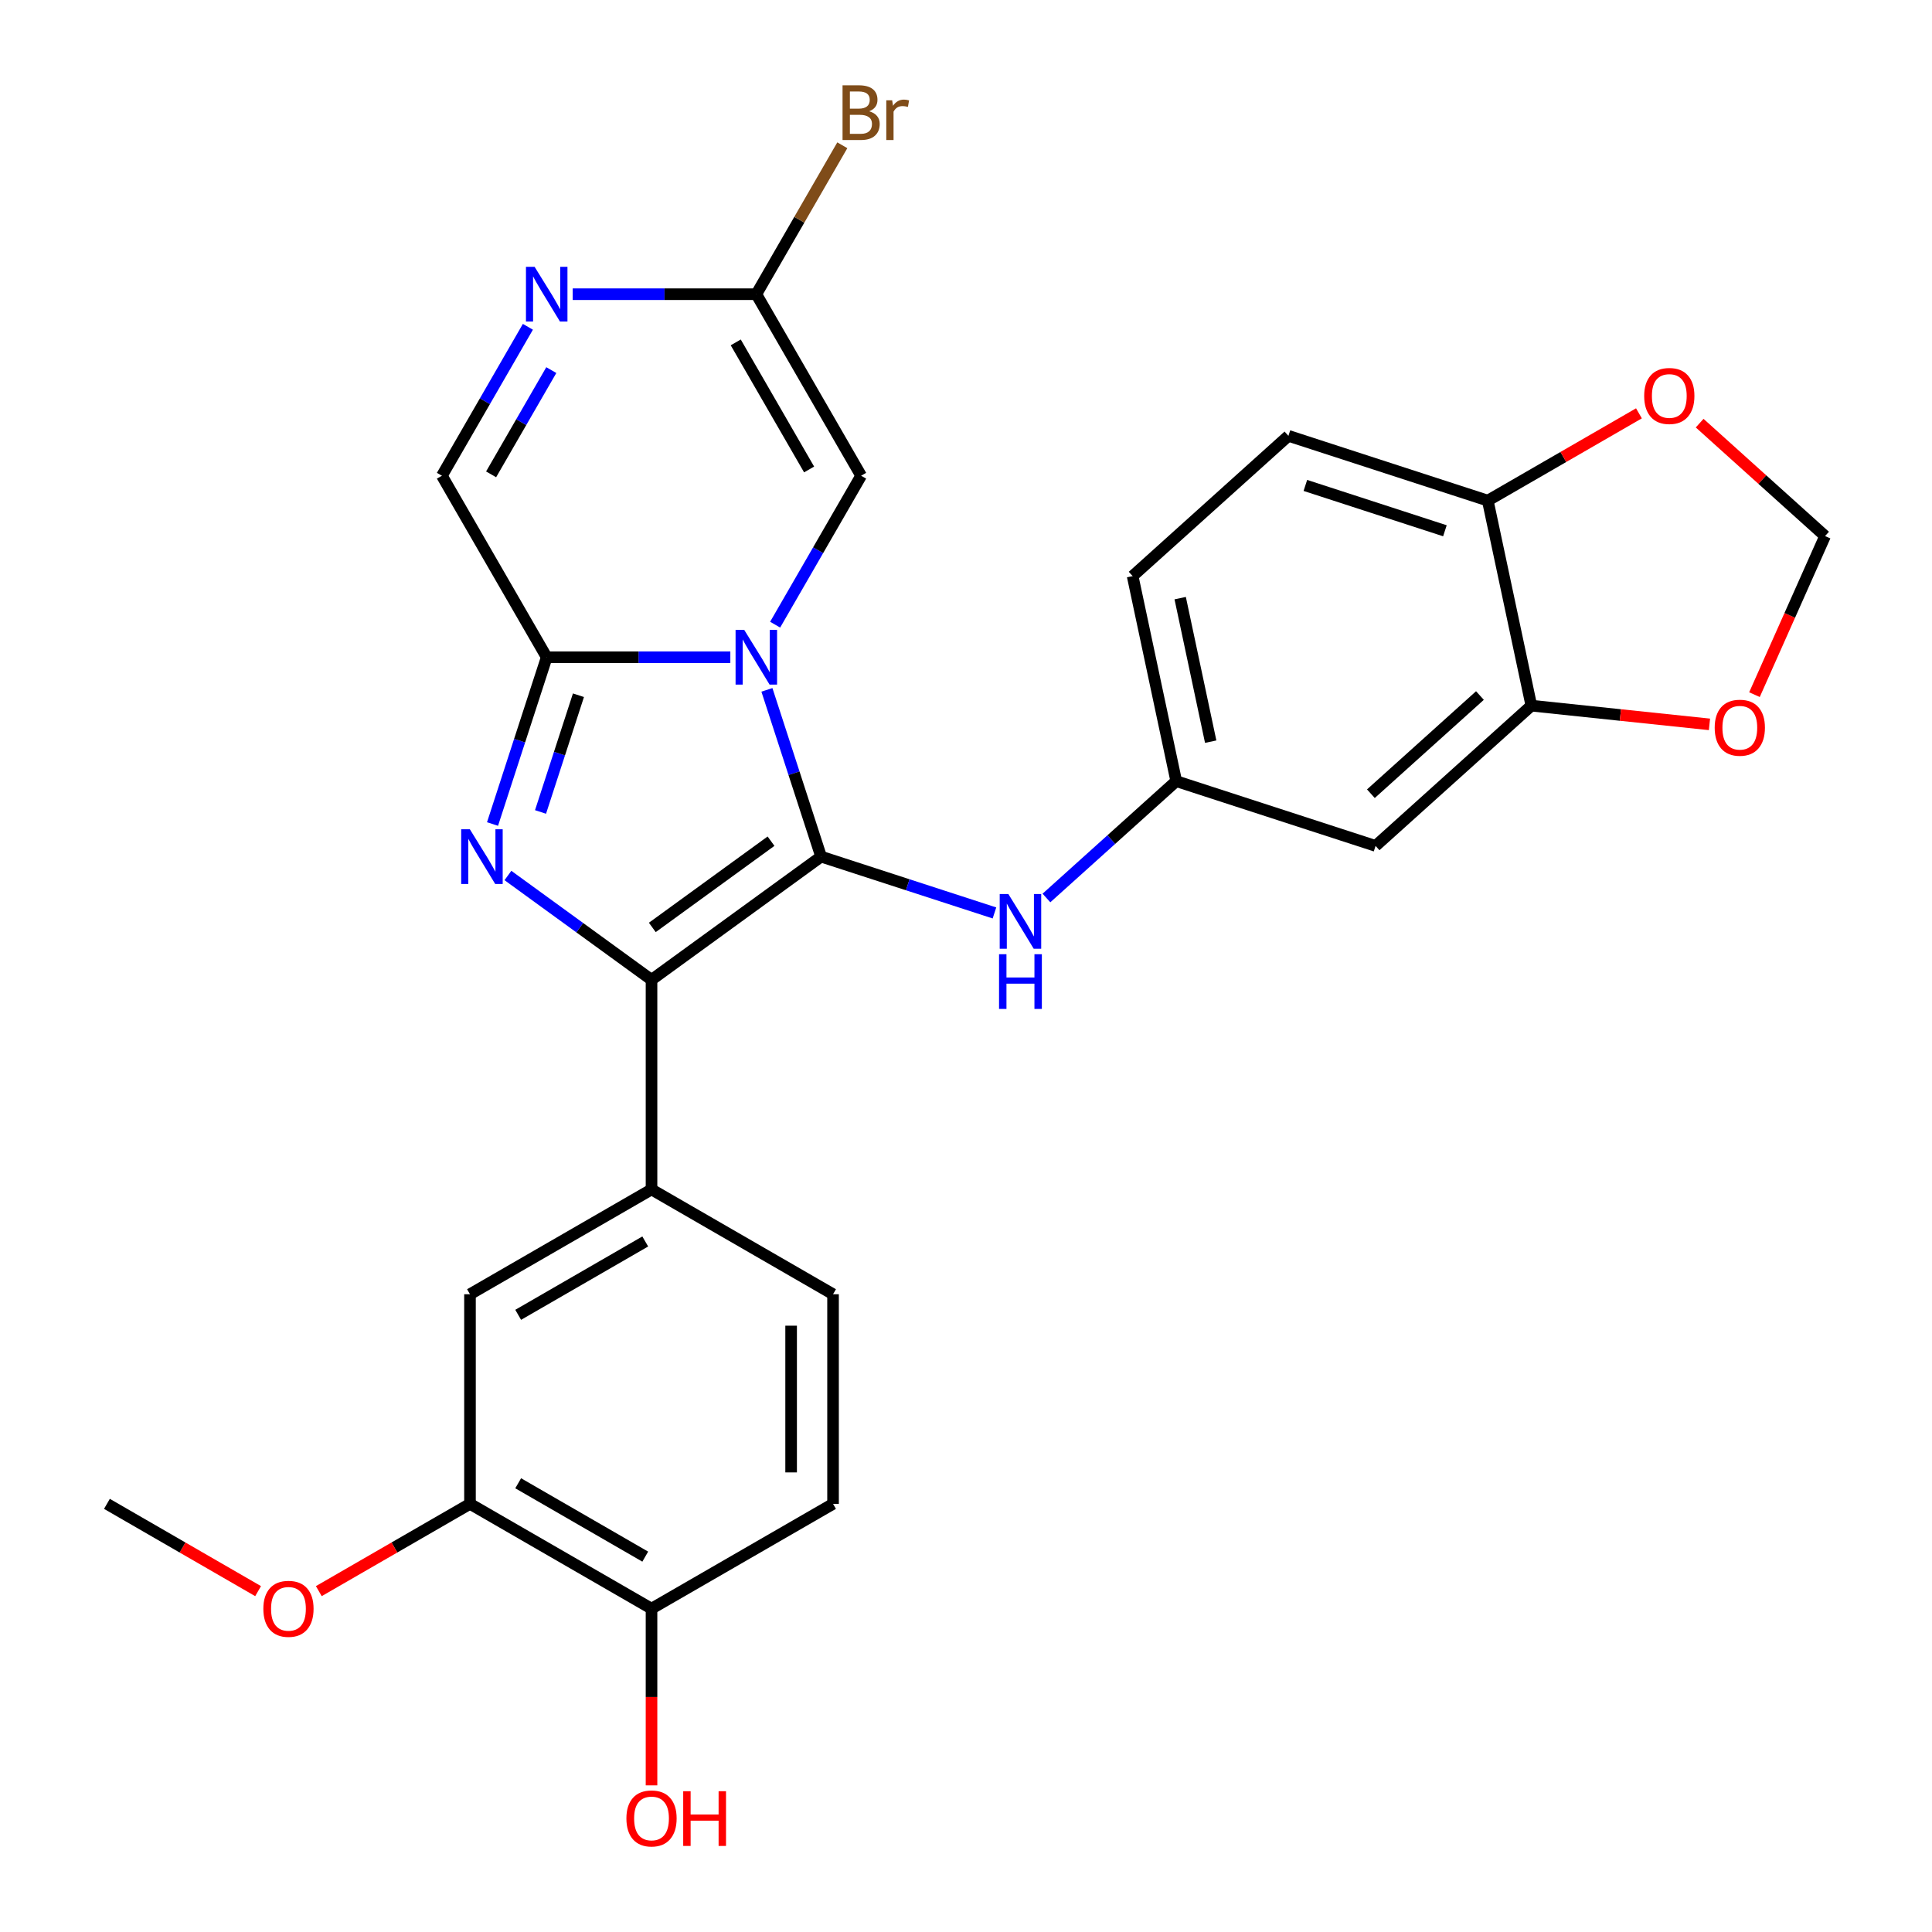 <?xml version='1.0' encoding='iso-8859-1'?>
<svg version='1.1' baseProfile='full'
              xmlns='http://www.w3.org/2000/svg'
                      xmlns:rdkit='http://www.rdkit.org/xml'
                      xmlns:xlink='http://www.w3.org/1999/xlink'
                  xml:space='preserve'
width='1000px' height='1000px' viewBox='0 0 1000 1000'>
<!-- END OF HEADER -->
<rect style='opacity:1.0;fill:#FFFFFF;stroke:none' width='1000' height='1000' x='0' y='0'> </rect>
<path class='bond-0' d='M 396.954,357.07 L 410.977,400.227' style='fill:none;fill-rule:evenodd;stroke:#0000FF;stroke-width:6px;stroke-linecap:butt;stroke-linejoin:miter;stroke-opacity:1' />
<path class='bond-0' d='M 410.977,400.227 L 424.999,443.383' style='fill:none;fill-rule:evenodd;stroke:#000000;stroke-width:6px;stroke-linecap:butt;stroke-linejoin:miter;stroke-opacity:1' />
<path class='bond-3' d='M 378.02,340.198 L 330.498,340.198' style='fill:none;fill-rule:evenodd;stroke:#0000FF;stroke-width:6px;stroke-linecap:butt;stroke-linejoin:miter;stroke-opacity:1' />
<path class='bond-3' d='M 330.498,340.198 L 282.977,340.198' style='fill:none;fill-rule:evenodd;stroke:#000000;stroke-width:6px;stroke-linecap:butt;stroke-linejoin:miter;stroke-opacity:1' />
<path class='bond-4' d='M 401.213,323.326 L 423.467,284.782' style='fill:none;fill-rule:evenodd;stroke:#0000FF;stroke-width:6px;stroke-linecap:butt;stroke-linejoin:miter;stroke-opacity:1' />
<path class='bond-4' d='M 423.467,284.782 L 445.72,246.238' style='fill:none;fill-rule:evenodd;stroke:#000000;stroke-width:6px;stroke-linecap:butt;stroke-linejoin:miter;stroke-opacity:1' />
<path class='bond-1' d='M 424.999,443.383 L 337.225,507.155' style='fill:none;fill-rule:evenodd;stroke:#000000;stroke-width:6px;stroke-linecap:butt;stroke-linejoin:miter;stroke-opacity:1' />
<path class='bond-1' d='M 399.079,435.394 L 337.636,480.034' style='fill:none;fill-rule:evenodd;stroke:#000000;stroke-width:6px;stroke-linecap:butt;stroke-linejoin:miter;stroke-opacity:1' />
<path class='bond-8' d='M 424.999,443.383 L 469.865,457.961' style='fill:none;fill-rule:evenodd;stroke:#000000;stroke-width:6px;stroke-linecap:butt;stroke-linejoin:miter;stroke-opacity:1' />
<path class='bond-8' d='M 469.865,457.961 L 514.732,472.539' style='fill:none;fill-rule:evenodd;stroke:#0000FF;stroke-width:6px;stroke-linecap:butt;stroke-linejoin:miter;stroke-opacity:1' />
<path class='bond-7' d='M 337.225,507.155 L 337.225,615.65' style='fill:none;fill-rule:evenodd;stroke:#000000;stroke-width:6px;stroke-linecap:butt;stroke-linejoin:miter;stroke-opacity:1' />
<path class='bond-29' d='M 337.225,507.155 L 300.064,480.156' style='fill:none;fill-rule:evenodd;stroke:#000000;stroke-width:6px;stroke-linecap:butt;stroke-linejoin:miter;stroke-opacity:1' />
<path class='bond-29' d='M 300.064,480.156 L 262.903,453.157' style='fill:none;fill-rule:evenodd;stroke:#0000FF;stroke-width:6px;stroke-linecap:butt;stroke-linejoin:miter;stroke-opacity:1' />
<path class='bond-2' d='M 254.932,426.511 L 268.955,383.354' style='fill:none;fill-rule:evenodd;stroke:#0000FF;stroke-width:6px;stroke-linecap:butt;stroke-linejoin:miter;stroke-opacity:1' />
<path class='bond-2' d='M 268.955,383.354 L 282.977,340.198' style='fill:none;fill-rule:evenodd;stroke:#000000;stroke-width:6px;stroke-linecap:butt;stroke-linejoin:miter;stroke-opacity:1' />
<path class='bond-2' d='M 279.776,420.269 L 289.592,390.06' style='fill:none;fill-rule:evenodd;stroke:#0000FF;stroke-width:6px;stroke-linecap:butt;stroke-linejoin:miter;stroke-opacity:1' />
<path class='bond-2' d='M 289.592,390.06 L 299.407,359.85' style='fill:none;fill-rule:evenodd;stroke:#000000;stroke-width:6px;stroke-linecap:butt;stroke-linejoin:miter;stroke-opacity:1' />
<path class='bond-9' d='M 282.977,340.198 L 228.729,246.238' style='fill:none;fill-rule:evenodd;stroke:#000000;stroke-width:6px;stroke-linecap:butt;stroke-linejoin:miter;stroke-opacity:1' />
<path class='bond-6' d='M 445.72,246.238 L 391.472,152.279' style='fill:none;fill-rule:evenodd;stroke:#000000;stroke-width:6px;stroke-linecap:butt;stroke-linejoin:miter;stroke-opacity:1' />
<path class='bond-6' d='M 418.791,242.994 L 380.817,177.222' style='fill:none;fill-rule:evenodd;stroke:#000000;stroke-width:6px;stroke-linecap:butt;stroke-linejoin:miter;stroke-opacity:1' />
<path class='bond-5' d='M 296.429,152.279 L 343.951,152.279' style='fill:none;fill-rule:evenodd;stroke:#0000FF;stroke-width:6px;stroke-linecap:butt;stroke-linejoin:miter;stroke-opacity:1' />
<path class='bond-5' d='M 343.951,152.279 L 391.472,152.279' style='fill:none;fill-rule:evenodd;stroke:#000000;stroke-width:6px;stroke-linecap:butt;stroke-linejoin:miter;stroke-opacity:1' />
<path class='bond-28' d='M 273.236,169.151 L 250.983,207.695' style='fill:none;fill-rule:evenodd;stroke:#0000FF;stroke-width:6px;stroke-linecap:butt;stroke-linejoin:miter;stroke-opacity:1' />
<path class='bond-28' d='M 250.983,207.695 L 228.729,246.238' style='fill:none;fill-rule:evenodd;stroke:#000000;stroke-width:6px;stroke-linecap:butt;stroke-linejoin:miter;stroke-opacity:1' />
<path class='bond-28' d='M 285.352,191.564 L 269.775,218.544' style='fill:none;fill-rule:evenodd;stroke:#0000FF;stroke-width:6px;stroke-linecap:butt;stroke-linejoin:miter;stroke-opacity:1' />
<path class='bond-28' d='M 269.775,218.544 L 254.197,245.525' style='fill:none;fill-rule:evenodd;stroke:#000000;stroke-width:6px;stroke-linecap:butt;stroke-linejoin:miter;stroke-opacity:1' />
<path class='bond-23' d='M 391.472,152.279 L 413.725,113.735' style='fill:none;fill-rule:evenodd;stroke:#000000;stroke-width:6px;stroke-linecap:butt;stroke-linejoin:miter;stroke-opacity:1' />
<path class='bond-23' d='M 413.725,113.735 L 435.978,75.192' style='fill:none;fill-rule:evenodd;stroke:#7F4C19;stroke-width:6px;stroke-linecap:butt;stroke-linejoin:miter;stroke-opacity:1' />
<path class='bond-11' d='M 337.225,615.65 L 243.265,669.898' style='fill:none;fill-rule:evenodd;stroke:#000000;stroke-width:6px;stroke-linecap:butt;stroke-linejoin:miter;stroke-opacity:1' />
<path class='bond-11' d='M 333.98,642.579 L 268.209,680.552' style='fill:none;fill-rule:evenodd;stroke:#000000;stroke-width:6px;stroke-linecap:butt;stroke-linejoin:miter;stroke-opacity:1' />
<path class='bond-20' d='M 337.225,615.65 L 431.184,669.898' style='fill:none;fill-rule:evenodd;stroke:#000000;stroke-width:6px;stroke-linecap:butt;stroke-linejoin:miter;stroke-opacity:1' />
<path class='bond-15' d='M 541.636,464.797 L 575.224,434.555' style='fill:none;fill-rule:evenodd;stroke:#0000FF;stroke-width:6px;stroke-linecap:butt;stroke-linejoin:miter;stroke-opacity:1' />
<path class='bond-15' d='M 575.224,434.555 L 608.812,404.312' style='fill:none;fill-rule:evenodd;stroke:#000000;stroke-width:6px;stroke-linecap:butt;stroke-linejoin:miter;stroke-opacity:1' />
<path class='bond-10' d='M 792.624,365.242 L 711.997,437.839' style='fill:none;fill-rule:evenodd;stroke:#000000;stroke-width:6px;stroke-linecap:butt;stroke-linejoin:miter;stroke-opacity:1' />
<path class='bond-10' d='M 766.011,360.006 L 709.571,410.824' style='fill:none;fill-rule:evenodd;stroke:#000000;stroke-width:6px;stroke-linecap:butt;stroke-linejoin:miter;stroke-opacity:1' />
<path class='bond-16' d='M 792.624,365.242 L 838.718,370.087' style='fill:none;fill-rule:evenodd;stroke:#000000;stroke-width:6px;stroke-linecap:butt;stroke-linejoin:miter;stroke-opacity:1' />
<path class='bond-16' d='M 838.718,370.087 L 884.813,374.931' style='fill:none;fill-rule:evenodd;stroke:#FF0000;stroke-width:6px;stroke-linecap:butt;stroke-linejoin:miter;stroke-opacity:1' />
<path class='bond-30' d='M 792.624,365.242 L 770.067,259.118' style='fill:none;fill-rule:evenodd;stroke:#000000;stroke-width:6px;stroke-linecap:butt;stroke-linejoin:miter;stroke-opacity:1' />
<path class='bond-13' d='M 243.265,669.898 L 243.265,778.393' style='fill:none;fill-rule:evenodd;stroke:#000000;stroke-width:6px;stroke-linecap:butt;stroke-linejoin:miter;stroke-opacity:1' />
<path class='bond-12' d='M 711.997,437.839 L 608.812,404.312' style='fill:none;fill-rule:evenodd;stroke:#000000;stroke-width:6px;stroke-linecap:butt;stroke-linejoin:miter;stroke-opacity:1' />
<path class='bond-25' d='M 243.265,778.393 L 204.141,800.981' style='fill:none;fill-rule:evenodd;stroke:#000000;stroke-width:6px;stroke-linecap:butt;stroke-linejoin:miter;stroke-opacity:1' />
<path class='bond-25' d='M 204.141,800.981 L 165.018,823.569' style='fill:none;fill-rule:evenodd;stroke:#FF0000;stroke-width:6px;stroke-linecap:butt;stroke-linejoin:miter;stroke-opacity:1' />
<path class='bond-31' d='M 243.265,778.393 L 337.225,832.64' style='fill:none;fill-rule:evenodd;stroke:#000000;stroke-width:6px;stroke-linecap:butt;stroke-linejoin:miter;stroke-opacity:1' />
<path class='bond-31' d='M 268.209,767.738 L 333.98,805.711' style='fill:none;fill-rule:evenodd;stroke:#000000;stroke-width:6px;stroke-linecap:butt;stroke-linejoin:miter;stroke-opacity:1' />
<path class='bond-14' d='M 770.067,259.118 L 666.882,225.591' style='fill:none;fill-rule:evenodd;stroke:#000000;stroke-width:6px;stroke-linecap:butt;stroke-linejoin:miter;stroke-opacity:1' />
<path class='bond-14' d='M 747.884,274.726 L 675.654,251.257' style='fill:none;fill-rule:evenodd;stroke:#000000;stroke-width:6px;stroke-linecap:butt;stroke-linejoin:miter;stroke-opacity:1' />
<path class='bond-17' d='M 770.067,259.118 L 809.19,236.53' style='fill:none;fill-rule:evenodd;stroke:#000000;stroke-width:6px;stroke-linecap:butt;stroke-linejoin:miter;stroke-opacity:1' />
<path class='bond-17' d='M 809.19,236.53 L 848.314,213.942' style='fill:none;fill-rule:evenodd;stroke:#FF0000;stroke-width:6px;stroke-linecap:butt;stroke-linejoin:miter;stroke-opacity:1' />
<path class='bond-24' d='M 608.812,404.312 L 586.254,298.188' style='fill:none;fill-rule:evenodd;stroke:#000000;stroke-width:6px;stroke-linecap:butt;stroke-linejoin:miter;stroke-opacity:1' />
<path class='bond-24' d='M 626.653,383.882 L 610.863,309.595' style='fill:none;fill-rule:evenodd;stroke:#000000;stroke-width:6px;stroke-linecap:butt;stroke-linejoin:miter;stroke-opacity:1' />
<path class='bond-18' d='M 908.108,359.55 L 926.381,318.509' style='fill:none;fill-rule:evenodd;stroke:#FF0000;stroke-width:6px;stroke-linecap:butt;stroke-linejoin:miter;stroke-opacity:1' />
<path class='bond-18' d='M 926.381,318.509 L 944.654,277.467' style='fill:none;fill-rule:evenodd;stroke:#000000;stroke-width:6px;stroke-linecap:butt;stroke-linejoin:miter;stroke-opacity:1' />
<path class='bond-32' d='M 879.739,219.018 L 912.196,248.243' style='fill:none;fill-rule:evenodd;stroke:#FF0000;stroke-width:6px;stroke-linecap:butt;stroke-linejoin:miter;stroke-opacity:1' />
<path class='bond-32' d='M 912.196,248.243 L 944.654,277.467' style='fill:none;fill-rule:evenodd;stroke:#000000;stroke-width:6px;stroke-linecap:butt;stroke-linejoin:miter;stroke-opacity:1' />
<path class='bond-19' d='M 337.225,832.64 L 431.184,778.393' style='fill:none;fill-rule:evenodd;stroke:#000000;stroke-width:6px;stroke-linecap:butt;stroke-linejoin:miter;stroke-opacity:1' />
<path class='bond-26' d='M 337.225,832.64 L 337.225,878.372' style='fill:none;fill-rule:evenodd;stroke:#000000;stroke-width:6px;stroke-linecap:butt;stroke-linejoin:miter;stroke-opacity:1' />
<path class='bond-26' d='M 337.225,878.372 L 337.225,924.103' style='fill:none;fill-rule:evenodd;stroke:#FF0000;stroke-width:6px;stroke-linecap:butt;stroke-linejoin:miter;stroke-opacity:1' />
<path class='bond-21' d='M 431.184,669.898 L 431.184,778.393' style='fill:none;fill-rule:evenodd;stroke:#000000;stroke-width:6px;stroke-linecap:butt;stroke-linejoin:miter;stroke-opacity:1' />
<path class='bond-21' d='M 409.485,686.172 L 409.485,762.118' style='fill:none;fill-rule:evenodd;stroke:#000000;stroke-width:6px;stroke-linecap:butt;stroke-linejoin:miter;stroke-opacity:1' />
<path class='bond-22' d='M 666.882,225.591 L 586.254,298.188' style='fill:none;fill-rule:evenodd;stroke:#000000;stroke-width:6px;stroke-linecap:butt;stroke-linejoin:miter;stroke-opacity:1' />
<path class='bond-27' d='M 133.593,823.569 L 94.47,800.981' style='fill:none;fill-rule:evenodd;stroke:#FF0000;stroke-width:6px;stroke-linecap:butt;stroke-linejoin:miter;stroke-opacity:1' />
<path class='bond-27' d='M 94.47,800.981 L 55.346,778.393' style='fill:none;fill-rule:evenodd;stroke:#000000;stroke-width:6px;stroke-linecap:butt;stroke-linejoin:miter;stroke-opacity:1' />
<path  class='atom-0' d='M 385.212 326.038
L 394.492 341.038
Q 395.412 342.518, 396.892 345.198
Q 398.372 347.878, 398.452 348.038
L 398.452 326.038
L 402.212 326.038
L 402.212 354.358
L 398.332 354.358
L 388.372 337.958
Q 387.212 336.038, 385.972 333.838
Q 384.772 331.638, 384.412 330.958
L 384.412 354.358
L 380.732 354.358
L 380.732 326.038
L 385.212 326.038
' fill='#0000FF'/>
<path  class='atom-3' d='M 243.19 429.223
L 252.47 444.223
Q 253.39 445.703, 254.87 448.383
Q 256.35 451.063, 256.43 451.223
L 256.43 429.223
L 260.19 429.223
L 260.19 457.543
L 256.31 457.543
L 246.35 441.143
Q 245.19 439.223, 243.95 437.023
Q 242.75 434.823, 242.39 434.143
L 242.39 457.543
L 238.71 457.543
L 238.71 429.223
L 243.19 429.223
' fill='#0000FF'/>
<path  class='atom-6' d='M 276.717 138.119
L 285.997 153.119
Q 286.917 154.599, 288.397 157.279
Q 289.877 159.959, 289.957 160.119
L 289.957 138.119
L 293.717 138.119
L 293.717 166.439
L 289.837 166.439
L 279.877 150.039
Q 278.717 148.119, 277.477 145.919
Q 276.277 143.719, 275.917 143.039
L 275.917 166.439
L 272.237 166.439
L 272.237 138.119
L 276.717 138.119
' fill='#0000FF'/>
<path  class='atom-9' d='M 521.924 462.75
L 531.204 477.75
Q 532.124 479.23, 533.604 481.91
Q 535.084 484.59, 535.164 484.75
L 535.164 462.75
L 538.924 462.75
L 538.924 491.07
L 535.044 491.07
L 525.084 474.67
Q 523.924 472.75, 522.684 470.55
Q 521.484 468.35, 521.124 467.67
L 521.124 491.07
L 517.444 491.07
L 517.444 462.75
L 521.924 462.75
' fill='#0000FF'/>
<path  class='atom-9' d='M 517.104 493.902
L 520.944 493.902
L 520.944 505.942
L 535.424 505.942
L 535.424 493.902
L 539.264 493.902
L 539.264 522.222
L 535.424 522.222
L 535.424 509.142
L 520.944 509.142
L 520.944 522.222
L 517.104 522.222
L 517.104 493.902
' fill='#0000FF'/>
<path  class='atom-17' d='M 887.525 376.663
Q 887.525 369.863, 890.885 366.063
Q 894.245 362.263, 900.525 362.263
Q 906.805 362.263, 910.165 366.063
Q 913.525 369.863, 913.525 376.663
Q 913.525 383.543, 910.125 387.463
Q 906.725 391.343, 900.525 391.343
Q 894.285 391.343, 890.885 387.463
Q 887.525 383.583, 887.525 376.663
M 900.525 388.143
Q 904.845 388.143, 907.165 385.263
Q 909.525 382.343, 909.525 376.663
Q 909.525 371.103, 907.165 368.303
Q 904.845 365.463, 900.525 365.463
Q 896.205 365.463, 893.845 368.263
Q 891.525 371.063, 891.525 376.663
Q 891.525 382.383, 893.845 385.263
Q 896.205 388.143, 900.525 388.143
' fill='#FF0000'/>
<path  class='atom-18' d='M 851.026 204.95
Q 851.026 198.15, 854.386 194.35
Q 857.746 190.55, 864.026 190.55
Q 870.306 190.55, 873.666 194.35
Q 877.026 198.15, 877.026 204.95
Q 877.026 211.83, 873.626 215.75
Q 870.226 219.63, 864.026 219.63
Q 857.786 219.63, 854.386 215.75
Q 851.026 211.87, 851.026 204.95
M 864.026 216.43
Q 868.346 216.43, 870.666 213.55
Q 873.026 210.63, 873.026 204.95
Q 873.026 199.39, 870.666 196.59
Q 868.346 193.75, 864.026 193.75
Q 859.706 193.75, 857.346 196.55
Q 855.026 199.35, 855.026 204.95
Q 855.026 210.67, 857.346 213.55
Q 859.706 216.43, 864.026 216.43
' fill='#FF0000'/>
<path  class='atom-24' d='M 449.86 57.599
Q 452.58 58.359, 453.94 60.039
Q 455.34 61.679, 455.34 64.119
Q 455.34 68.039, 452.82 70.279
Q 450.34 72.479, 445.62 72.479
L 436.1 72.479
L 436.1 44.159
L 444.46 44.159
Q 449.3 44.159, 451.74 46.119
Q 454.18 48.079, 454.18 51.679
Q 454.18 55.959, 449.86 57.599
M 439.9 47.359
L 439.9 56.239
L 444.46 56.239
Q 447.26 56.239, 448.7 55.119
Q 450.18 53.959, 450.18 51.679
Q 450.18 47.359, 444.46 47.359
L 439.9 47.359
M 445.62 69.279
Q 448.38 69.279, 449.86 67.959
Q 451.34 66.639, 451.34 64.119
Q 451.34 61.799, 449.7 60.639
Q 448.1 59.439, 445.02 59.439
L 439.9 59.439
L 439.9 69.279
L 445.62 69.279
' fill='#7F4C19'/>
<path  class='atom-24' d='M 461.78 51.919
L 462.22 54.759
Q 464.38 51.559, 467.9 51.559
Q 469.02 51.559, 470.54 51.959
L 469.94 55.319
Q 468.22 54.919, 467.26 54.919
Q 465.58 54.919, 464.46 55.599
Q 463.38 56.239, 462.5 57.799
L 462.5 72.479
L 458.74 72.479
L 458.74 51.919
L 461.78 51.919
' fill='#7F4C19'/>
<path  class='atom-26' d='M 136.306 832.72
Q 136.306 825.92, 139.666 822.12
Q 143.026 818.32, 149.306 818.32
Q 155.586 818.32, 158.946 822.12
Q 162.306 825.92, 162.306 832.72
Q 162.306 839.6, 158.906 843.52
Q 155.506 847.4, 149.306 847.4
Q 143.066 847.4, 139.666 843.52
Q 136.306 839.64, 136.306 832.72
M 149.306 844.2
Q 153.626 844.2, 155.946 841.32
Q 158.306 838.4, 158.306 832.72
Q 158.306 827.16, 155.946 824.36
Q 153.626 821.52, 149.306 821.52
Q 144.986 821.52, 142.626 824.32
Q 140.306 827.12, 140.306 832.72
Q 140.306 838.44, 142.626 841.32
Q 144.986 844.2, 149.306 844.2
' fill='#FF0000'/>
<path  class='atom-27' d='M 324.225 941.215
Q 324.225 934.415, 327.585 930.615
Q 330.945 926.815, 337.225 926.815
Q 343.505 926.815, 346.865 930.615
Q 350.225 934.415, 350.225 941.215
Q 350.225 948.095, 346.825 952.015
Q 343.425 955.895, 337.225 955.895
Q 330.985 955.895, 327.585 952.015
Q 324.225 948.135, 324.225 941.215
M 337.225 952.695
Q 341.545 952.695, 343.865 949.815
Q 346.225 946.895, 346.225 941.215
Q 346.225 935.655, 343.865 932.855
Q 341.545 930.015, 337.225 930.015
Q 332.905 930.015, 330.545 932.815
Q 328.225 935.615, 328.225 941.215
Q 328.225 946.935, 330.545 949.815
Q 332.905 952.695, 337.225 952.695
' fill='#FF0000'/>
<path  class='atom-27' d='M 353.625 927.135
L 357.465 927.135
L 357.465 939.175
L 371.945 939.175
L 371.945 927.135
L 375.785 927.135
L 375.785 955.455
L 371.945 955.455
L 371.945 942.375
L 357.465 942.375
L 357.465 955.455
L 353.625 955.455
L 353.625 927.135
' fill='#FF0000'/>
</svg>
